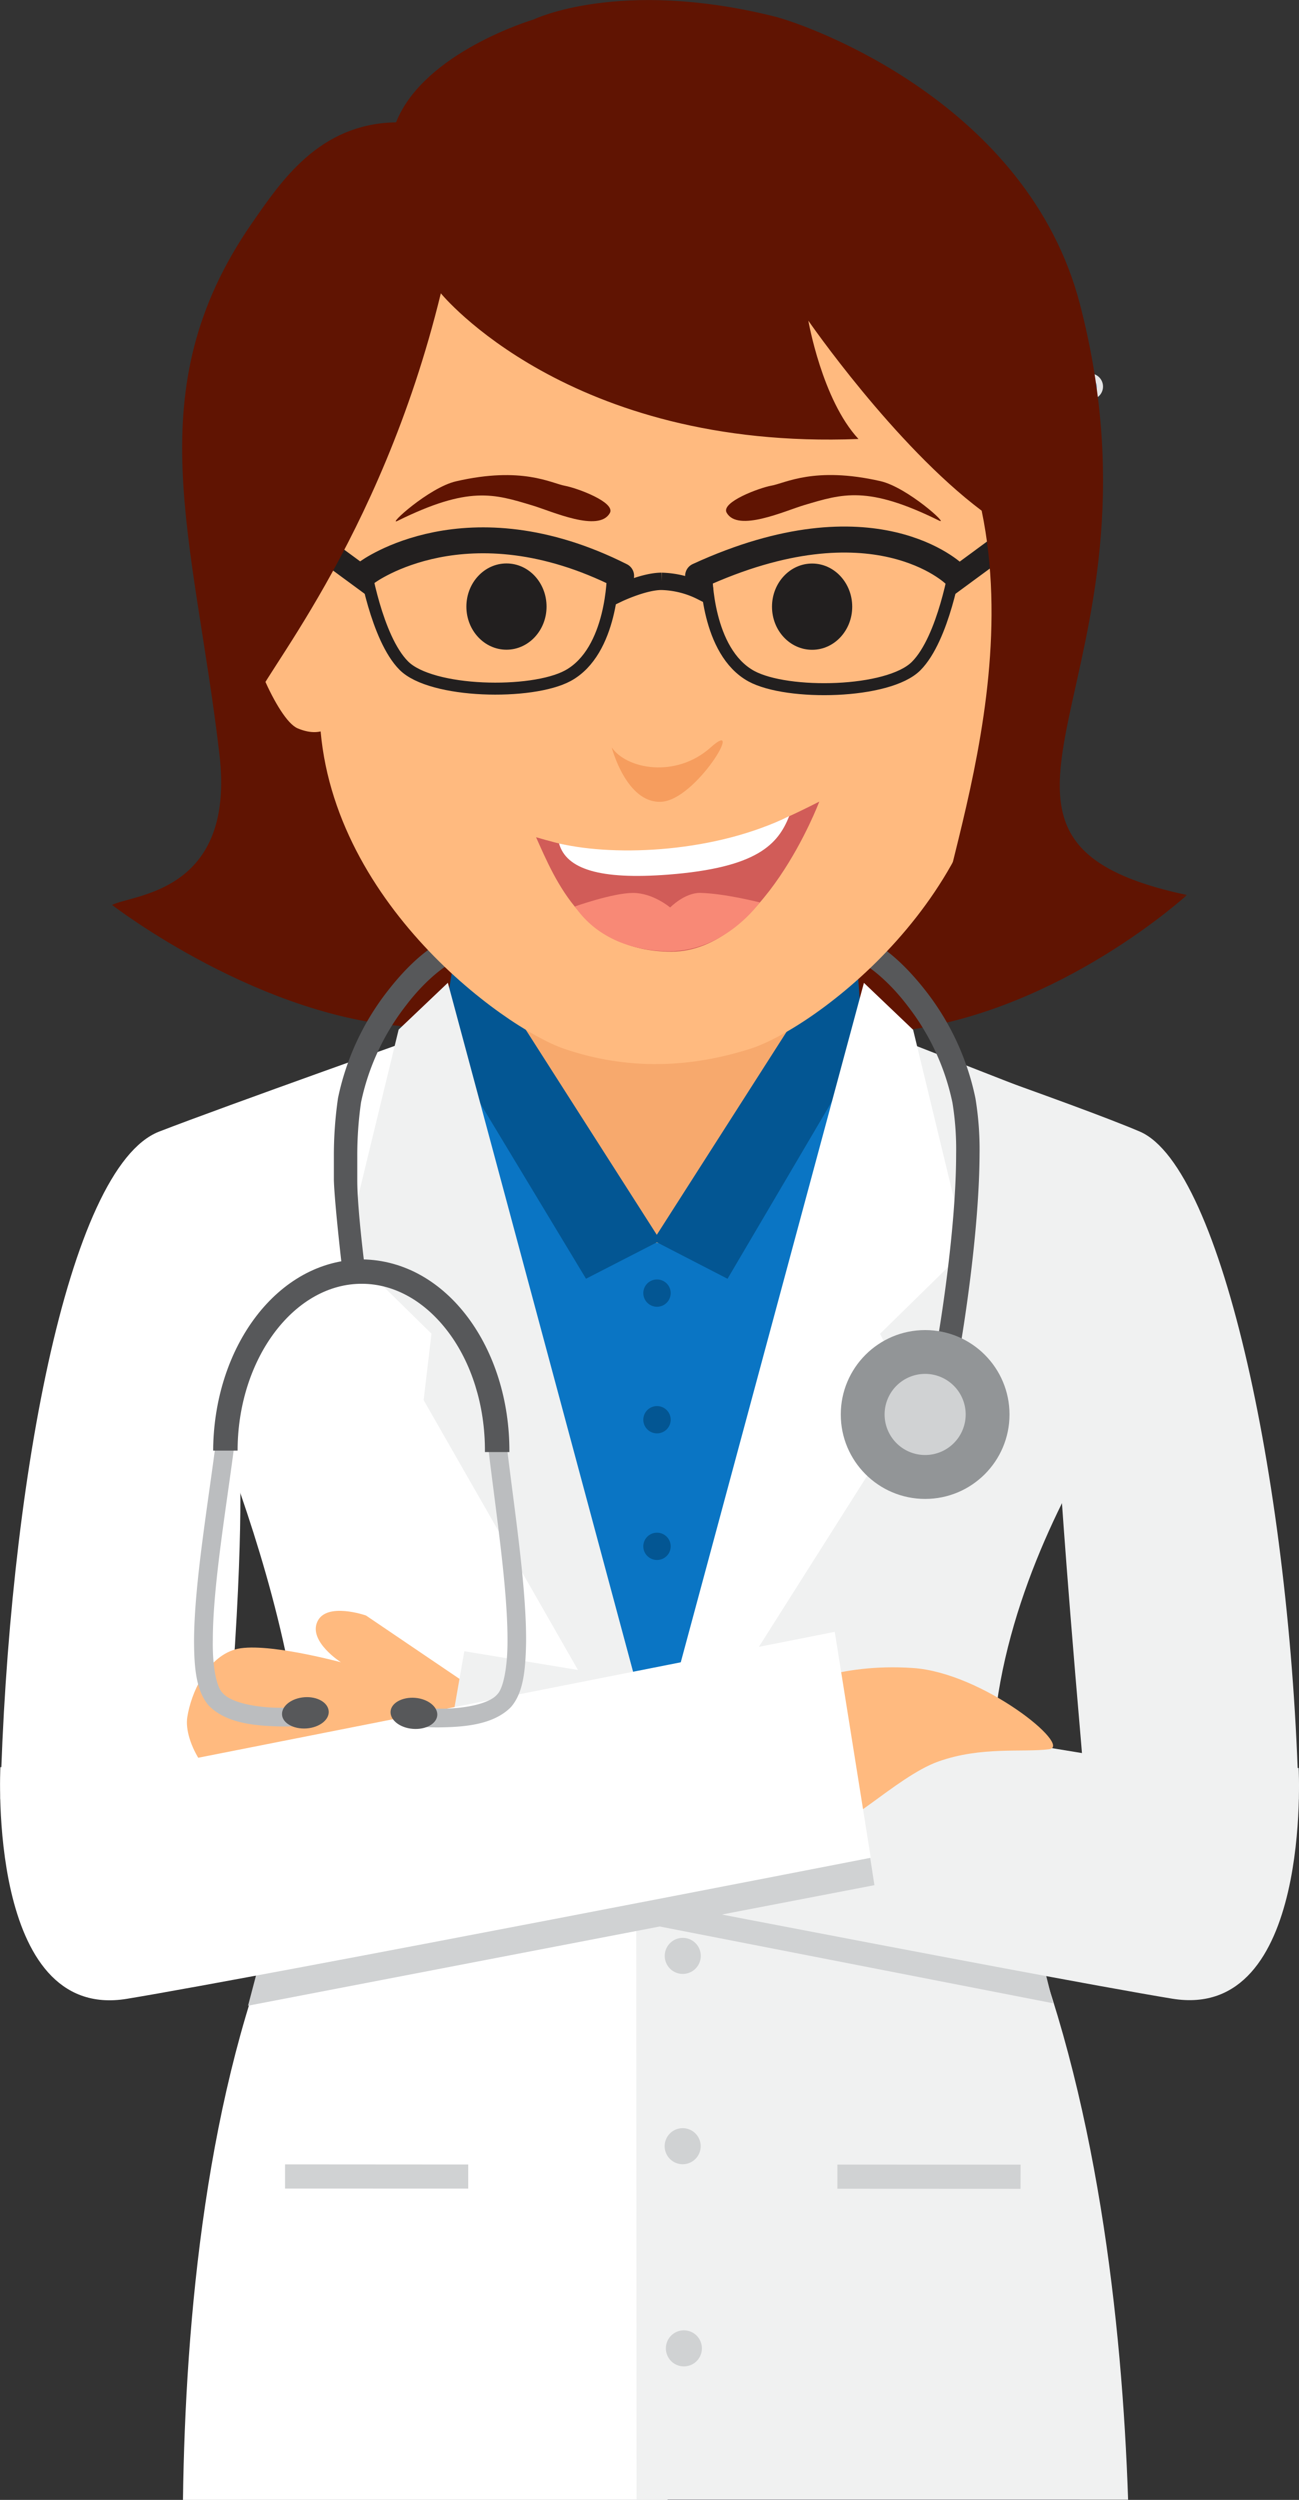 <svg id="Capa_1" data-name="Capa 1" xmlns="http://www.w3.org/2000/svg" viewBox="0 0 288.39 554.61"><rect x="0" y="0" width="288.39" height="554.61" fill="#333333" stroke="none"/><defs><style>.cls-1{fill:#e6e6e7;}.cls-2{fill:#8bb8dc;}.cls-3{fill:#601402;}.cls-4{fill:#0a75c4;}.cls-5{fill:#fff;}.cls-6{fill:#f0f1f1;}.cls-7{fill:#343444;}.cls-8{fill:#f7a96d;}.cls-9{fill:#035693;}.cls-10{fill:#d0d2d3;}.cls-11{fill:#ffba7f;}.cls-12{fill:#bbbdbf;}.cls-13{fill:#57585a;}.cls-14{fill:#929597;}.cls-15{fill:#221f1f;}.cls-16{fill:#d15c58;}.cls-17{fill:#f88976;}.cls-18{fill:#f69d5e;}.cls-19,.cls-20,.cls-21,.cls-22,.cls-23{fill:none;stroke:#221f1f;stroke-miterlimit:10;}.cls-19{stroke-width:2.66px;}.cls-20,.cls-22{stroke-linecap:round;}.cls-20{stroke-width:5.75px;}.cls-21{stroke-width:5.2px;}.cls-22{stroke-width:5.77px;}.cls-23{stroke-linecap:square;stroke-width:3.85px;}</style></defs><title>zapis-doc</title><circle class="cls-1" cx="241.97" cy="85.76" r="2.91"/><circle class="cls-2" cx="241.97" cy="85.76" r="1.59"/><path class="cls-3" d="M388.79,233.29c-29.38-17.81-68.29-55.12-89.79-58-24.31-3.28-95.52-56.95-92.71-24.84,9.2,105.3-28.84,91-28.84,91s33.42,25.83,67.72,27.07,73.52,5.31,108.35.73,62.52-30,62.52-30S406.07,243.76,388.79,233.29Z" transform="translate(-152.55 -40.67)"/><polygon class="cls-4" points="115.36 227.5 52.72 251.06 90.81 487.92 199.96 487.99 235.67 251.11 176.54 229.77 115.36 227.5"/><path class="cls-5" d="M213,462.84l-5,.22A5,5,0,0,0,213,462.84Z" transform="translate(-152.55 -40.67)"/><path class="cls-5" d="M187.88,291.72c-20.42,7.93-33.5,79.84-35.25,148l6.15,25.52,49.16-2.17c-3.47-2-7.08-9.76-4.88-35.38,3.82-44.52,2.71-62.31,2.71-62.31l44.56-96.29S202.07,286.21,187.88,291.72Z" transform="translate(-152.55 -40.67)"/><path class="cls-6" d="M405.61,291.72c-14-6-62.44-22.62-62.44-22.62l44.57,96.29s1,17.79,4.86,62.31c2.15,25.1,1.47,33.07.47,35.25l41.64,2.3,6.15-25.52C439.11,371.56,424,299.65,405.61,291.72Z" transform="translate(-152.55 -40.67)"/><path class="cls-6" d="M393.06,462.94l-1.75-.1S392.29,464.63,393.06,462.94Z" transform="translate(-152.55 -40.67)"/><polygon class="cls-7" points="52.24 530.4 53.57 554.61 239.71 554.61 240.56 530.63 52.24 530.4"/><polygon class="cls-8" points="139.89 275.4 151.56 276.06 183.07 219.68 108.65 223.74 139.89 275.4"/><polygon class="cls-9" points="97.95 230.43 130.1 283.69 146.62 275.21 101.98 205.38 97.95 230.43"/><polygon class="cls-9" points="145.02 275.19 161.52 283.7 191.68 232.48 189.66 205.41 145.02 275.19"/><path class="cls-5" d="M254.52,269.1l-45.38,17.72-14,57.56s37.1,81.36,20.35,120.17c-17.11,39.64-21.79,90.7-22.32,130.74H300.75l3-144.13Z" transform="translate(-152.55 -40.67)"/><polygon class="cls-6" points="88.5 228.42 76.68 277.12 95.79 295.88 94.05 310.62 151.2 410.48 99.43 218.03 88.5 228.42"/><polygon class="cls-10" points="63.28 485.54 103.95 485.55 103.95 480.2 63.28 480.17 63.28 485.54"/><path class="cls-6" d="M407.51,343l-19-57.57-45.37-17.74-49.35,182,.08,145.55H403c-1.33-39.43-6.93-90.18-24.14-131.35C355.52,408.12,407.51,343,407.51,343Z" transform="translate(-152.55 -40.67)"/><path class="cls-10" d="M304.13,470.59a4,4,0,1,0,4,4A4,4,0,0,0,304.13,470.59Z" transform="translate(-152.55 -40.67)"/><path class="cls-10" d="M304.11,512.81a4,4,0,1,0,4,4A4,4,0,0,0,304.11,512.81Z" transform="translate(-152.55 -40.67)"/><path class="cls-10" d="M304.38,557.66a4,4,0,1,0,4,4A4,4,0,0,0,304.38,557.66Z" transform="translate(-152.55 -40.67)"/><polygon class="cls-10" points="185.91 485.58 226.57 485.6 226.58 480.23 185.91 480.22 185.91 485.58"/><polygon class="cls-5" points="202.72 228.46 191.8 218.05 139.89 410.48 203.13 310.66 195.37 295.91 214.51 277.16 202.72 228.46"/><polygon class="cls-10" points="101.47 404.19 97.85 417.92 233.8 444.43 229.8 428.58 101.47 404.19"/><path class="cls-11" d="M223,400.45c-2,4.4,5.24,9,5.24,9s-17.32-4.7-23.55-2.83-9.71,9.6-10.56,15,4.61,15.5,14.12,18.89,38.53,7.61,41.29,4.24,7.41-30,7.41-30L233.8,399.07S225,396,223,400.45Z" transform="translate(-152.55 -40.67)"/><path class="cls-6" d="M402.79,431.25,255.63,407l-8,45.79s134,26.16,165.14,31.29,28.09-51.17,28.09-51.17Z" transform="translate(-152.55 -40.67)"/><polygon class="cls-10" points="58.52 431.87 55.07 444.97 194.13 418.23 191.96 404.19 58.52 431.87"/><path class="cls-11" d="M355.22,410.72c-16.93-1.13-26.8,4.48-26.8,4.48s4.66,26.69,7.41,30,15.49-10.32,25-13.72,18.74-2,24.6-2.73C390.89,428.13,370.73,411.75,355.22,410.72Z" transform="translate(-152.55 -40.67)"/><path class="cls-5" d="M192.88,431.36l-40.24,1.36s-3,56.53,28.09,51.39,165.14-31.29,165.14-31.29l-8-50.12Z" transform="translate(-152.55 -40.67)"/><path class="cls-12" d="M215.11,419.54c-5.09.05-11.32-1-13.19-3.35-1.27-1.22-2.24-5.74-2.12-11.72,0-12,3.06-29.73,4.86-43.79l-4.12-.53c-1.78,14-4.83,31.74-4.91,44.29,0,6.33.49,11.35,3.2,14.54,3.95,4.15,10.8,4.6,16.26,4.72a64.67,64.67,0,0,0,8.06-.46l-.54-4.12A61.45,61.45,0,0,1,215.11,419.54Z" transform="translate(-152.55 -40.67)"/><path class="cls-13" d="M220.16,417.2c-2.87.21-5.08,1.92-5,3.83s2.56,3.3,5.43,3.1,5.09-1.92,4.94-3.83S223,417,220.16,417.2Z" transform="translate(-152.55 -40.67)"/><path class="cls-12" d="M260.85,361c1.63,14.08,4.44,31.88,4.37,43.84,0,6-1,10.49-2.26,11.71-1.9,2.31-8.13,3.31-13.23,3.19a64.14,64.14,0,0,1-7.47-.5l-.58,4.12a65.14,65.14,0,0,0,8,.54c5.47-.06,12.33-.43,16.33-4.54,2.73-3.16,3.23-8.17,3.34-14.49.07-12.57-2.77-30.36-4.4-44.35Z" transform="translate(-152.55 -40.67)"/><path class="cls-13" d="M244.73,417.34c-2.87-.23-5.32,1.13-5.47,3s2,3.64,4.91,3.88,5.31-1.13,5.46-3S247.58,417.58,244.73,417.34Z" transform="translate(-152.55 -40.67)"/><path class="cls-13" d="M233,320.07c-18.8.07-33,19.41-33.13,42.42l5.43,0c0-10.45,3.33-19.87,8.43-26.51s11.91-10.54,19.23-10.5,14.06,4,19.12,10.72,8.2,16.16,8.13,26.61l5.43,0C265.76,339.85,251.81,320.34,233,320.07Z" transform="translate(-152.55 -40.67)"/><path class="cls-13" d="M238.59,260.55a57.57,57.57,0,0,0-11,23.74,88.8,88.8,0,0,0-.92,13.14v5.09c.19,5.65,1.89,20.1,1.92,20.24h5.06s-1.79-13.71-1.78-20.24v-5.09a82.79,82.79,0,0,1,.83-12.19,52.41,52.41,0,0,1,10-21.52c4.54-6,9.93-10.08,13-10.77l-1.25-5C249.22,249.3,243.67,254,238.59,260.55Z" transform="translate(-152.55 -40.67)"/><path class="cls-13" d="M358.11,260.55C353,254,347.49,249.3,342.25,247.91L341,253c3.08.69,8.47,4.8,13,10.77a52.42,52.42,0,0,1,10,21.52,64,64,0,0,1,.82,11.37c0,17.45-4,40.55-4,40.59l5.14.9h0c0-.06,4-23.32,4.06-41.48a69.64,69.64,0,0,0-.91-12.32A57.56,57.56,0,0,0,358.11,260.55Z" transform="translate(-152.55 -40.67)"/><circle class="cls-14" cx="205.39" cy="313.81" r="18.73"/><path class="cls-10" d="M357.94,345.47a9,9,0,1,0,9,9A9,9,0,0,0,357.94,345.47Z" transform="translate(-152.55 -40.67)"/><ellipse class="cls-9" cx="145.86" cy="286.88" rx="3.04" ry="3.03"/><ellipse class="cls-9" cx="145.86" cy="314.97" rx="3.04" ry="3.03"/><ellipse class="cls-9" cx="145.86" cy="343.06" rx="3.04" ry="3.03"/><path class="cls-11" d="M213.42,156.62c-8.33,2.61-6.4,16-6.41,21s7,22.7,11.63,24.64c11.81,4.93,11.82-13.59,11.82-13.59V167.15S221.73,154,213.42,156.62Z" transform="translate(-152.55 -40.67)"/><path class="cls-11" d="M382.87,156.84c-8.32-2.6-17.06,10.5-17.06,10.5V188.9s0,19.1,11.81,13.61c4.59-2.14,11.63-19.64,11.63-24.64S391.19,159.44,382.87,156.84Z" transform="translate(-152.55 -40.67)"/><path class="cls-11" d="M319.18,70.56H277.83c-30,0-54.34,26.46-54.36,68.55v58c0,42.09,40.79,71.59,54.31,76.23,14.24,4.87,28.18,4.19,41.35,0,14.21-4.5,54.34-34.09,54.36-76.17l0-58C373.51,97.07,349.2,70.57,319.18,70.56Z" transform="translate(-152.55 -40.67)"/><path class="cls-15" d="M265,165.67c-4.92,0-8.91,4.29-8.91,9.58s4,9.56,8.9,9.56,8.9-4.28,8.9-9.56S269.95,165.68,265,165.67Z" transform="translate(-152.55 -40.67)"/><path class="cls-15" d="M332.85,165.69c-4.91,0-8.91,4.28-8.91,9.58s4,9.56,8.91,9.56,8.9-4.28,8.9-9.56S337.76,165.69,332.85,165.69Z" transform="translate(-152.55 -40.67)"/><path class="cls-3" d="M348,147.41c-14.67-3.34-21.14.48-24.2,1-2.68.5-11.23,3.65-9.93,6,2.46,4.41,12.91-.4,17.22-1.68,8.52-2.53,14.08-4.39,29.93,3.43C363.48,157.39,354,148.77,348,147.41Z" transform="translate(-152.55 -40.67)"/><path class="cls-3" d="M278,148.45c-3.06-.56-9.53-4.38-24.2-1-6,1.36-15.44,10-13,8.78,15.85-7.82,21.41-6,29.93-3.43,4.3,1.28,14.76,6.09,17.22,1.68C289.23,152.09,280.67,148.95,278,148.45Z" transform="translate(-152.55 -40.67)"/><path class="cls-16" d="M271.56,226.41c4.33,9.66,10.72,25.44,30.06,25.4,20.27,0,32.82-33.3,32.82-33.3C308.87,231.53,294.29,233.09,271.56,226.41Z" transform="translate(-152.55 -40.67)"/><path class="cls-5" d="M276.66,227.79c1.61,5.72,9.08,8.07,24.19,6.92,20-1.54,24.45-6.83,26.92-13C311.65,229.7,289.65,230.83,276.66,227.79Z" transform="translate(-152.55 -40.67)"/><path class="cls-17" d="M301.33,242s-3.78-3.23-8.25-3.23-12.89,3-12.89,3c3.87,5.74,10.95,9.87,20.86,9.93,12.54.06,20.17-10.83,20.17-10.83s-7.83-2-13.27-2.11C304.46,238.77,301.33,242,301.33,242Z" transform="translate(-152.55 -40.67)"/><path class="cls-18" d="M310.35,206.47c-7.74,6.94-18.73,4.84-22,0,0,0,3.23,12.47,11,12.08S318.1,199.53,310.35,206.47Z" transform="translate(-152.55 -40.67)"/><path class="cls-19" d="M288.62,168.06s0,17.09-10,22.52c-8,4.33-30.31,3.89-36.42-2.24s-8.71-22.4-8.71-22.4" transform="translate(-152.55 -40.67)"/><path class="cls-20" d="M234.13,167.59s22.07-16.4,56.32.83" transform="translate(-152.55 -40.67)"/><line class="cls-21" x1="82.59" y1="129.71" x2="62.93" y2="115.26"/><path class="cls-19" d="M309.37,168.06s0,17.17,10,22.63c8,4.34,30.42,3.91,36.57-2.25s8.75-22.51,8.75-22.51" transform="translate(-152.55 -40.67)"/><path class="cls-22" d="M307.54,168.43c39.09-17.95,56.95-.32,56.95-.32" transform="translate(-152.55 -40.67)"/><line class="cls-21" x1="210.49" y1="129.71" x2="230.17" y2="115.26"/><path class="cls-23" d="M289.7,172.4s5.74-2.76,9.71-2.76a20.9,20.9,0,0,1,8.93,2.27" transform="translate(-152.55 -40.67)"/><path class="cls-3" d="M392.32,108.21c-11.57-44.62-60.06-61.94-67.93-63.91C290,35.77,271,45,271,45s-24.33,7.18-30.52,22.81c-17.14.27-25.59,13.18-32,22.37-25.76,37.21-12.9,69.25-7.21,117.87,3.61,30.8-19.29,31-23.85,33.39,0,0,45.43,18.18,49.47,13.58,4.8-5.45-18.23-32.29-17.6-58.66.1-4.24,27.59-35,41.13-90.62,0,0,28.31,34.87,92.72,32.32-8.09-8.69-11.13-26.25-11.13-26.25s19,27.53,38.48,42.16c10.23,49.2-19.37,102.13-6.7,99.82,13.83-2.53,25.72-5.68,52.23-14.57C355.94,226.44,414,191.62,392.32,108.21Z" transform="translate(-152.55 -40.67)"/></svg>